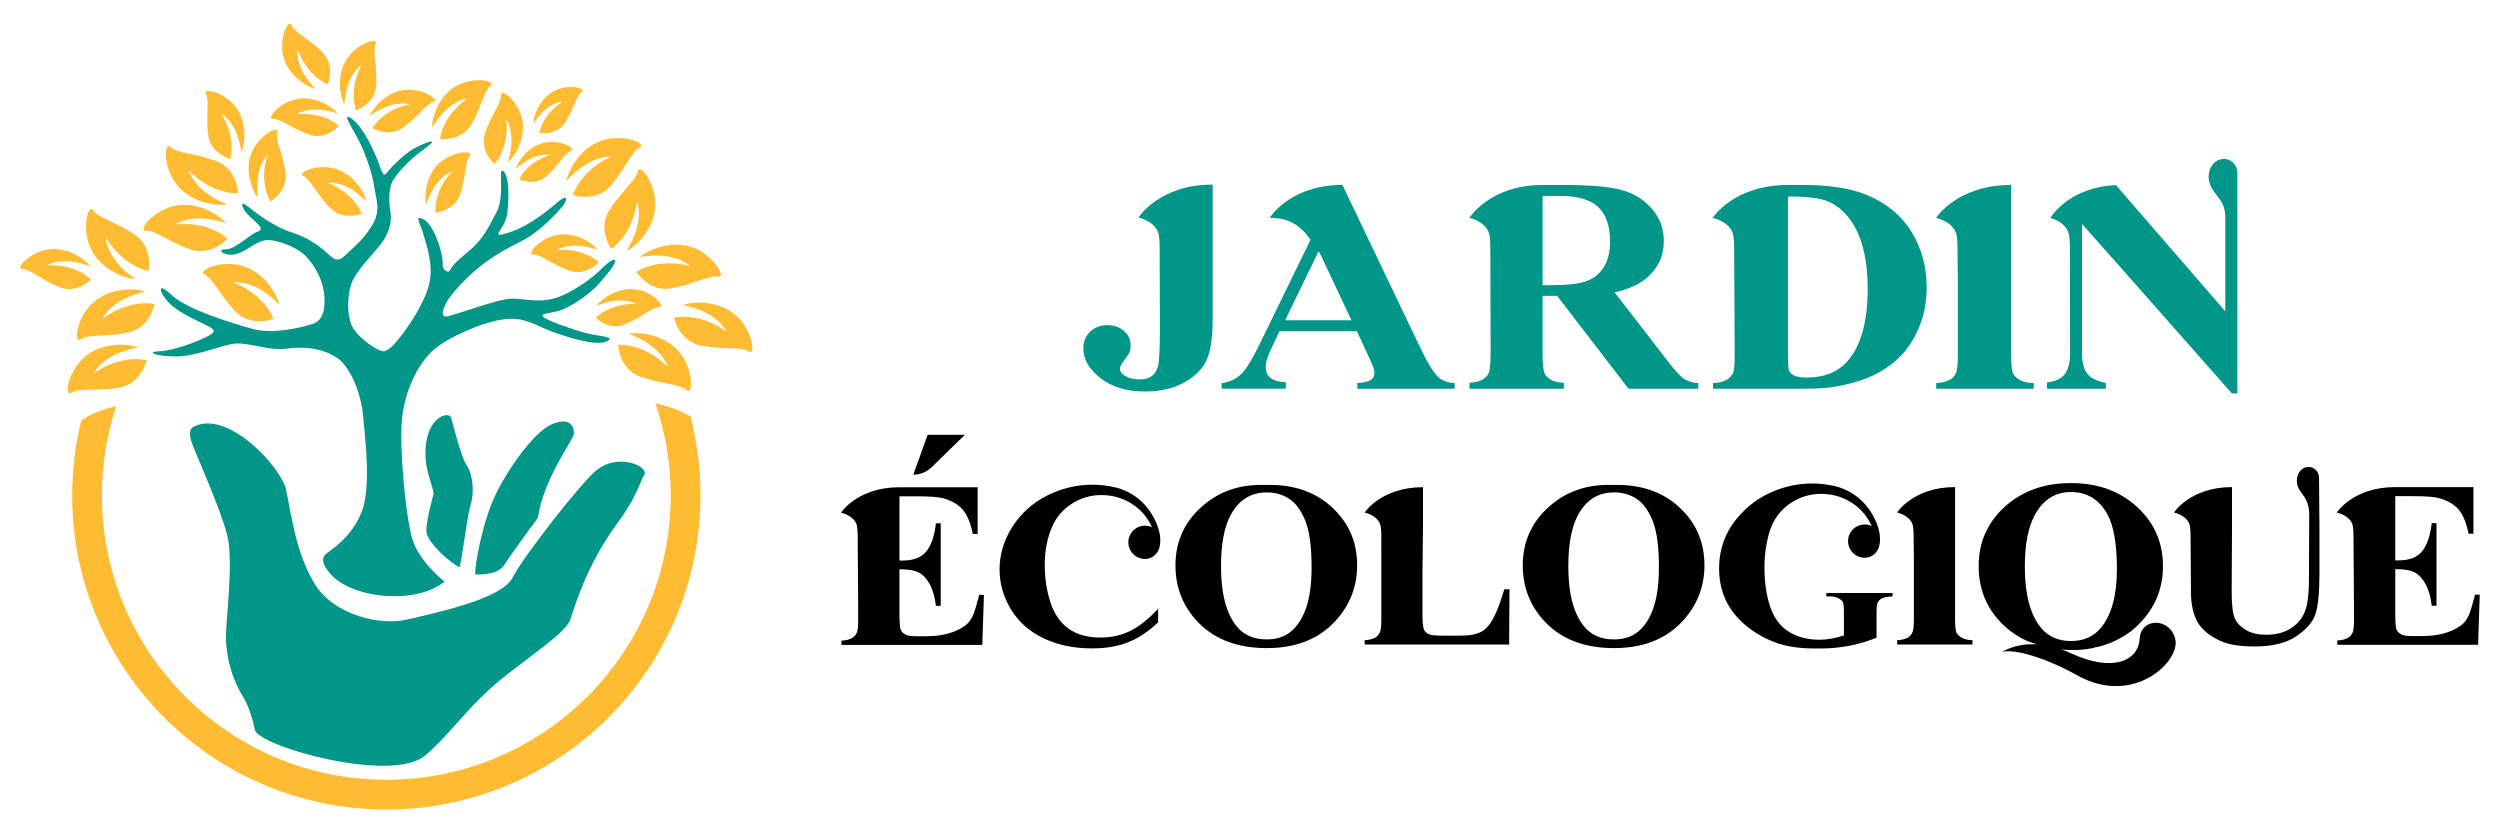 <?xml version="1.0" encoding="utf-8"?>
<!-- Generator: Adobe Illustrator 16.0.0, SVG Export Plug-In . SVG Version: 6.00 Build 0)  -->
<!DOCTYPE svg PUBLIC "-//W3C//DTD SVG 1.1//EN" "http://www.w3.org/Graphics/SVG/1.1/DTD/svg11.dtd">
<svg version="1.1" id="Calque_1" xmlns="http://www.w3.org/2000/svg" xmlns:xlink="http://www.w3.org/1999/xlink" x="0px" y="0px"
	 width="210px" height="70px" viewBox="0 0 210 70" enable-background="new 0 0 210 70" xml:space="preserve">
<g>
	<g>
		<g>
			<path fill="#009688" d="M16.239,35.865c-0.454,0.248-0.275,0.932-0.055,1.536c0.219,0.603,2.357,5.373,2.906,7.565
				c0.548,2.192-0.11,6.963-0.11,8.554c0,1.589,0.494,3.509,1.425,4.988c0.416,0.66,0.776,1.678,1,2.791
				c0.28,1.39,11.528,4.55,14.317,2.159c2.296-1.969,3.709-4.347,6.889-6.814c3.18-2.467,4.905-3.58,5.319-4.659
				c0.18-0.473,1.207-4.386,3.948-8.061c1.554-2.085,1.864-3.399,2.247-4.058c0.384-0.658-2.138-1.863-4.001-0.384
				c-1.29,1.024-6.141,7.237-7.073,9.047c-0.932,1.81-6.524,2.961-8.827,3.509s-6.25-0.384-7.84-3.07
				c-1.59-2.686-1.919-5.867-2.358-7.841C23.585,39.156,19.035,34.33,16.239,35.865z"/>
			<path fill="#009688" d="M37.346,48.859c0,0-2.192-1.7-2.74-3.674c-0.548-1.973-1.097-7.784-0.823-10.143
				c0.274-2.358,1.371-4.551,2.632-5.647c1.261-1.097,4.167-2.358,5.921-2.577c1.755-0.219,2.577,0.493,4.058,1.042
				c1.48,0.548,3.673,1.206,4.55,0.823c0.877-0.385-0.603-0.439-1.535-0.658c-0.932-0.22-3.344-1.042-3.729-1.371
				c-0.383-0.329,0.274-0.273,1.261-0.548c0.987-0.274,2.632-1.426,3.344-2.248c0.713-0.822,1.481-1.7,1.372-1.974
				c-0.11-0.274-0.823,0.384-1.316,0.877c-0.494,0.493-2.249,1.864-3.784,2.303c-1.535,0.438-2.796-0.11-3.948,0.054
				c-1.151,0.165-4.057,1.207-4.879,1.425c-0.822,0.219-0.548-0.493-0.219-1.151s1.809-2.248,2.961-3.125
				c1.151-0.878,2.248-1.48,3.454-2.083c1.207-0.603,2.578-1.974,3.235-2.742c0.658-0.767,0.438-1.096-0.22-0.547
				c-0.657,0.547-2.303,2.028-4.167,2.631c-1.865,0.603-0.329-0.219-0.165-1.59c0.165-1.371,0.165-3.18-0.329-3.563
				c-0.493-0.384,0.165,2.028-0.548,3.399c-0.712,1.371-1.206,2.357-2.193,3.18c-0.987,0.823-1.589,1.371-1.7,1.7
				c-0.109,0.329-0.712,0.164-0.657-0.548c0.054-0.713-0.713-3.235-1.59-3.673c-0.877-0.439-0.274,0.329-0.056,1.151
				c0.22,0.822,0.878,2.522,0.549,4.111c-0.329,1.591-1.59,3.455-2.248,4.332c-0.658,0.877-1.207,1.48-1.645,1.48
				s-2.139-1.096-2.632-2.138c-0.494-1.042-0.384-3.016,0.165-4.003c0.548-0.987,1.919-2.357,2.412-3.07
				c0.494-0.712,0.823-1.645,0.658-2.522c-0.165-0.876-0.11-2.029,0.165-2.522c0.273-0.494,1.097-1.59,2.687-2.741
				c1.589-1.151-0.165-0.438-0.932,0s-1.919,1.59-2.193,1.974c-0.274,0.384-0.384,0.165-0.713-0.768
				c-0.33-0.932-1.261-3.016-2.248-3.728c-0.987-0.713,0.109,0.877,0.603,1.864c0.494,0.987,1.097,2.631,1.261,3.783
				c0.165,1.151,0.604,2.029-0.164,3.29s-1.48,1.754-2.028,2.303c-0.548,0.548-0.878,0.822-1.481,0.274
				c-0.603-0.548-1.535-1.426-3.235-1.974c-1.699-0.548-3.125-1.754-3.783-2.248c-0.658-0.494-0.439,0.273,0.274,0.932
				c0.712,0.658,1.261,1.042,0.603,1.262c-0.658,0.219-1.809,1.48-2.687,1.48c-0.877,0,0.055,0.712,1.097,0.329
				c1.041-0.384,1.699-1.261,2.796-1.096c1.096,0.165,2.412,0.768,3.015,1.48c0.604,0.713,1.207,1.7,1.371,2.851
				c0.164,1.151,0.055,2.358-0.932,2.687c-0.987,0.329-3.345,0.877-4.99,0.439c-1.645-0.439-5.593-1.646-6.854-2.851
				c-1.26-1.207-1.096-0.274-0.274,0.603c0.823,0.877,2.412,1.535,3.29,1.974c0.877,0.438,0.438,0.658-0.22,0.987
				c-0.658,0.329-2.576,1.097-3.837,1.151c-1.261,0.055-0.164,0.439,1.371,0.439s3.399-0.768,4.66-1.042
				c1.261-0.274,3.07,0.603,4.661,0.383c1.59-0.22,3.07,0,4.222,0.768c1.152,0.768,2.029,3.016,2.193,4.825
				c0.164,1.81,0.712,6.031-0.11,8.115c-0.822,2.083-2.467,3.126-2.96,3.509c-0.493,0.384-0.319,0.953,0.329,1.699
				C29.562,50.285,34.88,50.833,37.346,48.859z"/>
			<path fill="#009688" d="M39.924,48.256c-0.055-0.768,0.548-3.946,1.425-6.085c0.877-2.14,3.344-5.812,4.989-6.525
				c1.645-0.712,1.919,0.33,1.864,0.823s-2.522,3.674-3.016,7.019c0,0-2.303,3.124-2.851,4.001
				C41.788,48.366,39.924,48.256,39.924,48.256z"/>
			<path fill="#009688" d="M38.607,47.654c0.274-1.043,0.604-4.223,0.932-5.265c0.33-1.042,0.165-2.577-0.329-3.289
				c-0.493-0.713-1.151-3.455-1.316-4.003c-0.165-0.548-1.754-0.165-2.083,2.029c-0.329,2.192,0.549,3.453,0.604,4.387
				c0,0-0.604,2.137-0.604,3.07C35.812,45.515,37.785,47.269,38.607,47.654z"/>
			<path fill="#FFBB32" d="M12.322,30.255c0,0-0.432,1.982-2.298,2.306c-1.866,0.324-3.366-0.003-4.018,0.417
				c-0.652,0.418-0.323-1.866,1.235-3.098s3.749-0.979,4.356-0.679c0,0-2.651,0.321-3.725,2.164
				C7.872,31.363,9.899,29.784,12.322,30.255z"/>
			<path fill="#FFBB32" d="M12.988,25.528c0,0-0.352,1.999-2.203,2.396c-1.852,0.398-3.363,0.132-3.999,0.577
				c-0.635,0.445-0.398-1.851,1.11-3.145c1.507-1.293,3.706-1.13,4.325-0.853c0,0-2.636,0.426-3.636,2.31
				C8.586,26.813,10.548,25.155,12.988,25.528z"/>
			<path fill="#FFBB32" d="M28.468,10.58c0,0-1.089,1.226-2.532,0.714c-1.442-0.512-2.371-1.335-2.997-1.298
				c-0.625,0.037,0.512-1.443,2.098-1.694c1.586-0.25,3.029,0.794,3.339,1.247c0,0-1.995-0.824-3.481,0.049
				C24.895,9.598,26.948,9.289,28.468,10.58z"/>
			<path fill="#FFBB32" d="M19.119,20.036c0,0-1.333,1.53-3.124,0.915c-1.791-0.614-2.949-1.622-3.723-1.569
				c-0.773,0.054,0.615-1.791,2.574-2.121c1.959-0.329,3.757,0.946,4.146,1.502c0,0-2.478-0.995-4.307,0.102
				C14.686,18.865,17.222,18.457,19.119,20.036z"/>
			<path fill="#FFBB32" d="M22.979,26.779c0,0-1.883,0.753-3.197-0.611c-1.314-1.364-1.884-2.789-2.596-3.094
				c-0.713-0.305,1.364-1.313,3.258-0.713c1.894,0.601,2.912,2.556,3.003,3.228c0,0-1.751-2.016-3.879-1.873
				C19.568,23.715,22.012,24.509,22.979,26.779z"/>
			<path fill="#FFBB32" d="M12.47,22.77c0,0,0.428-1.982-1.137-3.049c-1.564-1.067-3.065-1.392-3.485-2.043
				c-0.421-0.651-1.067,1.564-0.159,3.332c0.909,1.767,3.006,2.444,3.684,2.422c0,0-2.279-1.39-2.495-3.512
				C8.878,19.918,10.07,22.196,12.47,22.77z"/>
			<path fill="#FFBB32" d="M19.998,16.251c0,0-0.037-2.028-1.805-2.708c-1.767-0.68-3.302-0.651-3.86-1.189
				s-0.681,1.768,0.609,3.279c1.289,1.512,3.485,1.69,4.141,1.514c0,0-2.538-0.83-3.233-2.847
				C15.85,14.299,17.531,16.242,19.998,16.251z"/>
			<path fill="#FFBB32" d="M51.349,20.912c0,0-1.181-1.648-0.17-3.25c1.012-1.601,2.259-2.495,2.385-3.26
				c0.126-0.765,1.602,1.011,1.47,2.993c-0.13,1.982-1.786,3.439-2.417,3.688c0,0,1.54-2.183,0.893-4.215
				C53.51,16.868,53.323,19.431,51.349,20.912z"/>
			<path fill="#FFBB32" d="M48.116,16.38c0,0,1.917,0.663,3.165-0.763c1.247-1.425,1.749-2.876,2.446-3.215
				c0.697-0.339-1.425-1.247-3.288-0.557c-1.863,0.69-2.788,2.691-2.847,3.367c0,0,1.654-2.097,3.786-2.056
				C51.377,13.157,48.974,14.066,48.116,16.38z"/>
			<path fill="#FFBB32" d="M53.448,22.835c0,0,1.078,1.718,2.942,1.39c1.865-0.329,3.166-1.145,3.922-0.971
				c0.755,0.173-0.329-1.865-2.212-2.496c-1.884-0.631-3.858,0.349-4.328,0.838c0,0,2.603-0.598,4.238,0.771
				C58.009,22.369,55.567,21.571,53.448,22.835z"/>
			<path fill="#FFBB32" d="M56.623,26.674c0,0,0.389,1.991,2.248,2.354c1.858,0.362,3.366,0.067,4.009,0.5
				c0.644,0.432,0.362-1.858-1.17-3.123c-1.533-1.264-3.727-1.059-4.341-0.771c0,0,2.643,0.376,3.679,2.241
				C61.047,27.875,59.055,26.254,56.623,26.674z"/>
			<path fill="#FFBB32" d="M51.925,28.96c0,0,0.072,2.028,1.851,2.678c1.778,0.65,3.313,0.595,3.88,1.124
				c0.567,0.529,0.649-1.778-0.666-3.268c-1.315-1.489-3.514-1.631-4.166-1.442c0,0,2.552,0.787,3.282,2.791
				C56.107,30.842,54.393,28.928,51.925,28.96z"/>
			<path fill="#FFBB32" d="M22.707,16.922c0,0,1.49-0.854,1.273-2.446c-0.217-1.592-0.865-2.722-0.694-3.356
				c0.172-0.635-1.589,0.214-2.185,1.789c-0.595,1.575,0.169,3.282,0.568,3.697c0,0-0.42-2.227,0.792-3.564
				C22.461,13.041,21.706,15.083,22.707,16.922z"/>
			<path fill="#FFBB32" d="M30.393,17.953c0,0-1.596,0.637-2.708-0.523c-1.112-1.16-1.595-2.37-2.198-2.63
				c-0.604-0.26,1.155-1.112,2.759-0.6c1.604,0.512,2.466,2.172,2.543,2.743c0,0-1.483-1.714-3.286-1.596
				C27.504,15.348,29.573,16.025,30.393,17.953z"/>
			<path fill="#FFBB32" d="M7.649,23.482c0,0-1.194,1.234-2.684,0.632c-1.489-0.602-2.426-1.507-3.083-1.498
				s0.599-1.488,2.271-1.678c1.673-0.19,3.14,0.97,3.444,1.459c0,0-2.055-0.955-3.65-0.109C3.946,22.29,6.111,22.06,7.649,23.482z"
				/>
			<path fill="#FFBB32" d="M36.582,17.854c0,0,1.635-0.125,2.102-1.583c0.466-1.458,0.372-2.695,0.78-3.171
				c0.408-0.475-1.458-0.466-2.618,0.645c-1.16,1.11-1.202,2.892-1.029,3.412c0,0,0.552-2.086,2.146-2.742
				C37.964,14.415,36.475,15.862,36.582,17.854z"/>
			<path fill="#FFBB32" d="M50.313,22.034c0,0-1.103,1.213-2.54,0.686c-1.437-0.527-2.354-1.362-2.981-1.332
				c-0.626,0.03,0.527-1.437,2.116-1.67c1.588-0.233,3.02,0.828,3.324,1.284c0,0-1.986-0.846-3.482,0.01
				C46.751,21.012,48.808,20.726,50.313,22.034z"/>
			<path fill="#FFBB32" d="M31.288,10.755c0,0,1.402,0.849,2.63-0.064c1.228-0.915,1.871-1.976,2.479-2.125
				c0.609-0.149-0.914-1.228-2.504-0.999c-1.589,0.229-2.66,1.652-2.822,2.176c0,0,1.664-1.376,3.341-0.981
				C34.413,8.761,32.359,9.072,31.288,10.755z"/>
			<path fill="#FFBB32" d="M27.543,7.097c0,0,0.671-1.581-0.465-2.718c-1.135-1.137-2.335-1.646-2.583-2.255
				c-0.247-0.608-1.136,1.131-0.659,2.747c0.478,1.614,2.119,2.512,2.688,2.602c0,0-1.68-1.52-1.524-3.319
				C25,4.153,25.633,6.237,27.543,7.097z"/>
			<path fill="#FFBB32" d="M45.303,11.169c0,0,1.436,0.267,2.172-0.884s0.939-2.241,1.399-2.558
				c0.461-0.316-1.148-0.737-2.401-0.044c-1.253,0.693-1.698,2.22-1.669,2.709c0,0,0.955-1.675,2.478-1.875
				C47.283,8.518,45.668,9.426,45.303,11.169z"/>
			<path fill="#FFBB32" d="M43.606,15.064c0,0,1.316,0.633,2.328-0.286c1.012-0.918,1.493-1.917,2.02-2.103
				c0.528-0.186-0.915-1.011-2.306-0.67c-1.391,0.34-2.219,1.699-2.318,2.178c0,0,1.358-1.367,2.88-1.161
				C46.209,13.022,44.415,13.476,43.606,15.064z"/>
			<path fill="#FFBB32" d="M29.902,9.282c0,0,1.624-0.56,1.709-2.164c0.085-1.604-0.339-2.836-0.052-3.428
				c0.288-0.591-1.602-0.088-2.481,1.347s-0.45,3.256-0.136,3.738c0,0,0.005-2.266,1.447-3.353
				C30.39,5.422,29.265,7.286,29.902,9.282z"/>
			<path fill="#FFBB32" d="M19.345,13.357c0,0-1.66-0.441-1.861-2.036c-0.2-1.595,0.135-2.854-0.194-3.423
				C16.96,7.33,18.88,7.697,19.861,9.065c0.98,1.368,0.682,3.215,0.404,3.719c0,0-0.167-2.259-1.684-3.241
				C18.582,9.542,19.837,11.322,19.345,13.357z"/>
			<path fill="#FFBB32" d="M41.539,13.787c0,0-1.299-1.124-0.781-2.645c0.519-1.521,1.372-2.506,1.325-3.161
				c-0.046-0.656,1.52,0.515,1.801,2.174c0.282,1.66-0.796,3.189-1.267,3.52c0,0,0.839-2.104-0.094-3.651
				C42.524,10.024,42.875,12.173,41.539,13.787z"/>
			<path fill="#FFBB32" d="M50.043,26.695c0,0,1.094,1.12,2.474,0.542c1.379-0.578,2.251-1.429,2.858-1.43
				c0.607-0.001-0.541-1.364-2.084-1.512c-1.543-0.149-2.907,0.945-3.191,1.4c0,0,1.905-0.913,3.371-0.158
				C53.471,25.537,51.474,25.359,50.043,26.695z"/>
			<path fill="#FFBB32" d="M36.958,11.66c0,0,1.79,0.254,2.639-1.209c0.849-1.463,1.042-2.821,1.595-3.237
				c0.552-0.417-1.459-0.851-2.972,0.073c-1.513,0.923-1.981,2.836-1.919,3.439c0,0,1.09-2.122,2.963-2.449
				C39.264,8.277,37.316,9.484,36.958,11.66z"/>
		</g>
		<path fill="#FFBB32" d="M55.053,33.871c0.832,2.427,1.29,5.029,1.29,7.74c0,13.194-10.696,23.89-23.89,23.89
			c-13.193,0-23.889-10.695-23.889-23.89c0-2.619,0.427-5.136,1.206-7.496c-1.28,0.279-2.239,0.733-2.944,1.196
			c-0.495,2.019-0.763,4.129-0.763,6.3C6.063,56.186,17.878,68,32.453,68c14.575,0,26.39-11.814,26.39-26.39
			c0-2.292-0.292-4.515-0.842-6.636C57.007,34.409,55.944,34.072,55.053,33.871z"/>
	</g>
	<g>
		<g>
			<path fill="#009688" d="M101.864,15.506v11.24c0,1.626-0.177,2.807-0.53,3.545c-0.354,0.737-0.982,1.355-1.884,1.852
				c-0.902,0.495-1.988,0.743-3.257,0.743c-1.55,0-2.803-0.375-3.759-1.125c-0.957-0.75-1.435-1.58-1.435-2.488
				c0-0.583,0.195-1.057,0.585-1.419c0.388-0.363,0.865-0.544,1.428-0.544c0.552,0,1.017,0.162,1.393,0.487
				c0.377,0.326,0.565,0.725,0.565,1.201c0,0.234-0.032,0.438-0.095,0.613c-0.036,0.083-0.179,0.294-0.428,0.631
				c-0.25,0.338-0.374,0.578-0.374,0.719c0,0.218,0.117,0.405,0.354,0.563c0.345,0.233,0.793,0.35,1.346,0.35
				c0.39,0,0.712-0.092,0.966-0.275c0.254-0.183,0.434-0.469,0.537-0.856c0.104-0.388,0.156-1.465,0.156-3.233l-0.021-6.565
				c0-0.744-0.051-1.198-0.112-1.377c-0.353-1.039-1.672-1.294-1.672-1.294S97.363,15.506,101.864,15.506z"/>
			<path fill="#009688" d="M122.192,32.188v0.463h-8.173v-0.472c0.519-0.027,0.896-0.116,1.133-0.266
				c0.199-0.133,0.298-0.325,0.298-0.574c0-0.15-0.026-0.304-0.082-0.463c-0.018-0.075-0.153-0.387-0.408-0.938l-0.978-2.112h-6.51
				l-0.775,1.649c-0.254,0.55-0.381,1.004-0.381,1.363c0,0.475,0.208,0.824,0.625,1.05c0.174,0.094,0.532,0.173,1.07,0.234v0.528
				h-5.392v-0.463c0.662-0.091,1.205-0.344,1.631-0.755c0.426-0.412,0.952-1.264,1.576-2.556l4.255-8.73
				c-0.867-1.293-1.942-1.865-3.428-1.845c0,0,1.589-2.593,5.672-2.758l0.004-0.008h0.433l6.56,13.716
				c0.634,1.316,1.155,2.146,1.562,2.487C121.196,31.997,121.63,32.147,122.192,32.188z M113.521,26.902l-2.59-5.506
				c-0.054-0.096-0.111-0.194-0.172-0.293l-2.809,5.799H113.521z"/>
			<path fill="#009688" d="M142.656,32.184v0.467h-5.86l-5.998-7.8h-1.222v4.796c0,0.926,0.061,1.508,0.186,1.748
				c0.123,0.24,0.341,0.432,0.651,0.575c0.201,0.093,0.52,0.156,0.95,0.188v0.494h-7.93v-0.495c0.431-0.033,0.749-0.097,0.947-0.194
				c0.306-0.146,0.521-0.339,0.645-0.574c0.123-0.235,0.186-0.815,0.186-1.741l-0.022-8.674c0-0.744-0.052-1.198-0.111-1.377
				c-0.347-1.039-1.648-1.294-1.648-1.294s1.713-2.766,6.147-2.766h1.701c2.251,0,3.899,0.143,4.941,0.429
				c1.043,0.286,1.895,0.814,2.553,1.584c0.659,0.77,0.989,1.673,0.989,2.707c0,1.263-0.494,2.306-1.482,3.131
				c-0.632,0.521-1.516,0.913-2.649,1.174l4.475,5.792c0.586,0.75,1.003,1.216,1.25,1.401
				C141.728,32.016,142.163,32.159,142.656,32.184z M135.244,20.282c0-1.305-0.331-2.268-0.995-2.891
				c-0.663-0.623-1.731-0.934-3.205-0.934h-1.468v7.497h0.782c1.272,0,2.225-0.107,2.855-0.322c0.631-0.214,1.127-0.601,1.489-1.161
				C135.063,21.912,135.244,21.182,135.244,20.282z"/>
			<path fill="#009688" d="M161.84,24.144c0,1.204-0.209,2.312-0.631,3.326c-0.42,1.014-0.965,1.851-1.633,2.512
				s-1.439,1.19-2.313,1.59c-0.875,0.4-1.943,0.708-3.205,0.927c-0.559,0.102-1.437,0.152-2.635,0.152h-7.529V32.18
				c0.45-0.016,0.802-0.092,1.058-0.229c0.288-0.156,0.501-0.368,0.638-0.638c0.083-0.177,0.124-0.707,0.124-1.59l-0.044-8.75
				c0-0.744-0.052-1.198-0.114-1.377c-0.356-1.039-1.695-1.294-1.695-1.294s1.764-2.766,6.328-2.766h1.235
				c2.224,0,4.012,0.278,5.366,0.833c1.656,0.681,2.912,1.712,3.769,3.092C161.414,20.841,161.84,22.402,161.84,24.144z
				 M156.886,24.244c0-2.196-0.376-3.95-1.126-5.262c-0.595-1.027-1.358-1.725-2.292-2.096c-0.659-0.261-1.752-0.387-3.279-0.378
				v13.354c0,0.707,0.036,1.14,0.109,1.299c0.072,0.16,0.196,0.283,0.37,0.366c0.248,0.126,0.604,0.189,1.07,0.189
				c1.529,0,2.695-0.479,3.501-1.438C156.338,28.982,156.886,26.971,156.886,24.244z"/>
			<path fill="#009688" d="M162.628,18.306c0,0,1.758-2.77,6.307-2.77v14.187c0,0.875,0.053,1.422,0.158,1.641
				c0.104,0.219,0.311,0.41,0.618,0.574c0.28,0.15,0.655,0.231,1.119,0.243v0.47h-8.188V32.18c0.454-0.019,0.827-0.105,1.118-0.262
				c0.238-0.117,0.422-0.319,0.55-0.605c0.1-0.202,0.15-0.732,0.15-1.59V23.63l-0.028-2.65c0-0.744-0.053-1.198-0.114-1.378
				C163.962,18.562,162.628,18.306,162.628,18.306z"/>
			<path fill="#009688" d="M187.941,33.043h-0.467l-10.06-11.39h-0.012l-2.514-2.847v10.867c0,0.985,0.244,1.649,0.733,1.994
				c0.379,0.268,0.804,0.432,1.27,0.492v0.493h-4.948v-0.52c0.604-0.082,1.051-0.258,1.339-0.528
				c0.402-0.379,0.604-1.022,0.604-1.931c0,0-0.013-8.578-0.013-8.841c-0.006-0.654-0.05-1.059-0.103-1.226
				c-0.325-1.039-1.544-1.293-1.544-1.293s0.111-0.193,0.355-0.479c0.001-0.001,0.002-0.002,0.003-0.003
				c0.019-0.022,0.04-0.045,0.06-0.068c0.681-0.766,2.249-2.074,5.093-2.216l9.188,10.605v-7.358c0,0-0.002-0.232,0-0.55
				c0.014-1.61-1.219-1.914-1.384-3.166c-0.11-0.824,0.379-1.73,1.306-1.73c0.069,0,0.146,0.011,0.226,0.032
				c0.519,0.138,0.867,0.625,0.867,1.161V33.043z"/>
		</g>
		<g>
			<path d="M82.649,49.966l-0.135,4.211H70.683v-0.366c0.352-0.013,0.642-0.08,0.867-0.201c0.184-0.091,0.326-0.247,0.425-0.469
				c0.078-0.156,0.117-0.567,0.117-1.231l-0.045-6.78c0-0.574-0.041-0.925-0.089-1.063c-0.277-0.802-1.314-1-1.314-1
				s1.367-2.137,4.905-2.137h6.573v3.918h-0.404c-0.206-0.957-0.495-1.645-0.866-2.062c-0.372-0.417-0.898-0.724-1.578-0.919
				c-0.397-0.117-1.141-0.176-2.231-0.176h-1.487v5.393h0.287c0.914,0,1.576-0.264,1.987-0.791c0.41-0.527,0.673-1.306,0.786-2.335
				h0.404v6.937h-0.404c-0.085-0.755-0.264-1.374-0.537-1.856c-0.273-0.481-0.589-0.806-0.951-0.972
				c-0.362-0.167-0.885-0.249-1.573-0.249v3.731c0,0.729,0.034,1.176,0.101,1.339c0.067,0.162,0.192,0.296,0.377,0.4
				c0.184,0.104,0.482,0.156,0.893,0.156h0.861c1.346,0,2.424-0.286,3.234-0.86c0.811-0.572,0.881-1.445,1.235-2.617H82.649z
				 M76.717,39.875l1.206-3.354h3.129l-2.8,2.73C77.841,39.65,77.29,39.875,76.717,39.875z"/>
			<path d="M97.282,51.138v1.135c-0.802,0.769-1.636,1.326-2.505,1.672c-0.868,0.346-1.883,0.52-3.042,0.52
				c-1.526,0-2.881-0.281-4.065-0.844c-1.185-0.563-2.099-1.371-2.742-2.424c-0.643-1.055-0.965-2.177-0.965-3.366
				c0-1.255,0.357-2.444,1.071-3.569c0.713-1.124,1.676-1.997,2.89-2.617c1.212-0.622,2.501-0.932,3.865-0.932
				c0.653,0,1.331,0.086,2.033,0.255c1.946,0.563,2.883,1.946,3.327,2.994c0.227,0.548,0.42,1.282,0.257,1.984
				c-0.128,0.551-0.59,0.975-1.155,1.003c-0.023,0.001-0.048,0.002-0.071,0.002c-0.824,0-1.48-0.711-1.391-1.553
				c0.068-0.638,0.575-1.153,1.211-1.233c0.276-0.035,0.539,0.013,0.768,0.119c-0.329-0.72-0.789-1.303-1.382-1.748
				c-0.844-0.634-1.8-0.951-2.869-0.951c-0.893,0-1.712,0.237-2.457,0.709s-1.29,1.089-1.635,1.853
				c-0.442,0.976-0.665,2.063-0.665,3.259c0,1.176,0.162,2.247,0.485,3.214c0.324,0.967,0.83,1.696,1.519,2.192
				c0.689,0.494,1.582,0.741,2.679,0.741c0.9,0,1.725-0.181,2.473-0.543C95.663,52.647,96.452,52.022,97.282,51.138z"/>
			<path d="M106.274,40.738c2.289-0.077,4.149,0.536,5.58,1.843c1.431,1.305,2.146,2.939,2.146,4.901c0,1.677-0.533,3.151-1.6,4.424
				c-1.413,1.689-3.41,2.535-5.988,2.535c-2.585,0-4.586-0.805-5.999-2.418c-1.116-1.273-1.675-2.783-1.675-4.53
				c0-1.963,0.726-3.599,2.178-4.907C102.369,41.275,104.154,40.661,106.274,40.738z M106.401,41.362c-1.314,0-2.314,0.618-3,1.852
				c-0.558,1.013-0.837,2.469-0.837,4.366c0,2.255,0.431,3.921,1.293,4.999c0.601,0.755,1.441,1.131,2.522,1.131
				c0.728,0,1.335-0.161,1.822-0.487c0.622-0.416,1.106-1.079,1.453-1.992c0.346-0.913,0.519-2.104,0.519-3.572
				c0-1.748-0.176-3.056-0.53-3.922c-0.354-0.868-0.804-1.481-1.351-1.838C107.746,41.541,107.115,41.362,106.401,41.362z"/>
			<path d="M126.796,49.5l-0.027,4.639h-12.14v-0.364c0.351-0.015,0.639-0.082,0.863-0.201c0.184-0.091,0.326-0.247,0.424-0.468
				c0.078-0.155,0.117-0.565,0.117-1.229v-5.685h-0.002l0.001-1.068c0-0.574-0.041-0.926-0.089-1.064c-0.277-0.802-1.314-1-1.314-1
				s1.366-2.136,4.902-2.136v3.212l-0.043,3.962v3.507c0,0.675,0.042,1.105,0.127,1.291s0.25,0.323,0.498,0.414
				c0.176,0.059,0.604,0.088,1.283,0.088h1.197c0.763,0,1.417-0.089,1.907-0.37c0.99-0.569,1.531-2.488,1.863-3.527H126.796z"/>
			<path d="M135.448,40.738c2.29-0.077,4.149,0.536,5.58,1.843c1.432,1.305,2.146,2.939,2.146,4.901c0,1.677-0.533,3.151-1.6,4.424
				c-1.413,1.689-3.409,2.535-5.988,2.535c-2.586,0-4.586-0.805-5.999-2.418c-1.116-1.273-1.675-2.783-1.675-4.53
				c0-1.963,0.727-3.599,2.178-4.907C131.544,41.275,133.329,40.661,135.448,40.738z M135.575,41.362
				c-1.313,0-2.313,0.618-2.998,1.852c-0.559,1.013-0.838,2.469-0.838,4.366c0,2.255,0.431,3.921,1.293,4.999
				c0.601,0.755,1.441,1.131,2.523,1.131c0.727,0,1.334-0.161,1.822-0.487c0.621-0.416,1.105-1.079,1.451-1.992
				c0.347-0.913,0.521-2.104,0.521-3.572c0-1.748-0.178-3.056-0.53-3.922c-0.353-0.868-0.805-1.481-1.352-1.838
				C136.92,41.541,136.29,41.362,135.575,41.362z"/>
			<path d="M158.973,49.81v0.288c-0.423,0.025-0.716,0.078-0.883,0.159c-0.167,0.079-0.295,0.214-0.385,0.398
				c-0.049,0.099-0.075,0.339-0.075,0.722v2.188c-0.634,0.261-1.29,0.465-1.969,0.614c0.001,0.001,0.002,0.002,0.002,0.002
				c-0.03,0.006-0.061,0.011-0.089,0.016c-0.075,0.017-0.15,0.034-0.227,0.048c-0.786,0.152-1.602,0.228-2.445,0.229v-0.005
				c-0.133,0.003-0.266,0.005-0.398,0.005c-1.358,0-2.484-0.17-3.38-0.509c-0.896-0.34-1.688-0.786-2.374-1.339
				s-1.222-1.175-1.607-1.866c-0.492-0.894-0.739-1.893-0.739-2.998c0-1.832,0.649-3.4,1.947-4.707c0,0.001,0,0.001-0.001,0.001
				c0.573-0.607,1.25-1.112,2.03-1.512c1.214-0.62,2.501-0.931,3.864-0.931c0.654,0,1.332,0.085,2.033,0.254
				c1.946,0.563,2.884,1.946,3.327,2.995c0.228,0.548,0.421,1.283,0.257,1.983c-0.128,0.552-0.589,0.975-1.154,1.004
				c-0.024,0.002-0.048,0.002-0.071,0.002c-0.824,0-1.481-0.712-1.391-1.553c0.068-0.638,0.575-1.153,1.211-1.233
				c0.275-0.034,0.538,0.013,0.768,0.118c-0.329-0.719-0.789-1.303-1.383-1.748c-0.843-0.633-1.799-0.95-2.869-0.95
				c-0.893,0-1.71,0.236-2.456,0.708c-0.746,0.473-1.291,1.089-1.635,1.853c-0.086,0.189-0.162,0.383-0.23,0.58
				c-0.293,0.984-0.438,1.994-0.438,3.03c0,1.26,0.161,2.365,0.484,3.316c0.322,0.95,0.846,1.648,1.566,2.095
				c0.72,0.446,1.576,0.669,2.568,0.669c0.344,0,0.696-0.033,1.06-0.101c0.324-0.062,0.657-0.149,0.998-0.26v-1.999
				c0-0.414-0.032-0.682-0.094-0.803c-0.063-0.122-0.189-0.231-0.385-0.33c-0.194-0.099-0.428-0.146-0.704-0.146h-0.296V49.81
				H158.973z M148.352,45.761c0.034-0.191,0.075-0.381,0.124-0.566C148.427,45.38,148.386,45.569,148.352,45.761z"/>
			<path d="M159.351,43.057c0,0,1.357-2.141,4.873-2.141v10.96c0,0.676,0.041,1.098,0.122,1.268c0.081,0.169,0.24,0.317,0.478,0.444
				c0.216,0.116,0.507,0.178,0.863,0.188v0.363h-6.325v-0.364c0.352-0.015,0.641-0.082,0.864-0.201
				c0.185-0.092,0.325-0.247,0.424-0.469c0.079-0.155,0.117-0.565,0.117-1.229v-4.707l-0.022-2.047c0-0.574-0.04-0.927-0.087-1.065
				C160.382,43.253,159.351,43.057,159.351,43.057z"/>
			<path d="M174.503,56.736c-2.664-1.488-5.313-2.257-6.314-1.976c0,0,1.061-0.74,2.918-0.636c-0.261-0.079-0.526-0.171-0.798-0.275
				c-0.967-0.426-1.797-1.036-2.484-1.831c-1.078-1.244-1.617-2.729-1.617-4.455c0-2.002,0.731-3.666,2.192-4.994
				c1.46-1.327,3.315-1.99,5.563-1.99c2.243,0,4.091,0.665,5.544,1.996c1.453,1.33,2.182,2.993,2.182,4.988
				c0,1.738-0.569,3.25-1.709,4.534c-0.241,0.272-0.493,0.521-0.755,0.747c-0.475,0.396-1.394,1.036-2.727,1.427
				c-0.207,0.051-0.417,0.095-0.632,0.129c0.003,0.008,0.006,0.017,0.01,0.026c-0.787,0.164-1.693,0.232-2.713,0.126
				c0.265,0.094,0.539,0.203,0.823,0.334c3.604,1.661,5.656,0.549,5.75-1.245c0.095-1.796,2.602-1.779,2.994,0.085
				C183.121,55.593,179.186,59.353,174.503,56.736z M171.407,52.69c0.615,0.771,1.464,1.156,2.546,1.156
				c1.089,0,1.938-0.38,2.546-1.137c0.881-1.086,1.321-2.72,1.321-4.899c0-2.147-0.276-3.701-0.827-4.663
				c-0.688-1.212-1.7-1.817-3.04-1.817c-1.289,0-2.285,0.616-2.985,1.848c-0.589,1.034-0.883,2.506-0.883,4.415
				C170.085,49.885,170.526,51.585,171.407,52.69z"/>
			<path d="M194.832,44.21v4.027c0,1.537-0.109,2.646-0.329,3.327c-0.222,0.683-0.759,1.309-1.612,1.881
				c-0.853,0.574-2.017,0.859-3.492,0.859c-1.231,0-2.183-0.151-2.853-0.454c-0.917-0.411-1.563-0.939-1.94-1.581
				c-0.378-0.644-0.566-1.508-0.566-2.596l-0.031-4.558c0-0.574-0.041-0.926-0.088-1.063c-0.276-0.803-1.309-0.999-1.309-0.999
				s1.36-2.138,4.878-2.138v3.212l-0.031,5.546c0,1.171,0.097,1.946,0.288,2.325c0.193,0.38,0.509,0.694,0.949,0.945
				s0.996,0.376,1.668,0.376c0.77,0,1.425-0.158,1.968-0.478c0.542-0.317,0.946-0.757,1.216-1.316s0.404-1.533,0.404-2.922
				l0.023-5.438c0.003-0.586-0.189-1.157-0.546-1.622c-0.22-0.285-0.429-0.567-0.484-0.986c-0.085-0.637,0.292-1.336,1.01-1.336
				c0.053,0,0.112,0.008,0.173,0.024c0.4,0.106,0.672,0.483,0.672,0.898L194.832,44.21z"/>
			<path d="M208.297,49.953l-0.137,4.21h-11.83v-0.364c0.354-0.015,0.642-0.081,0.867-0.203c0.184-0.09,0.326-0.247,0.425-0.469
				c0.079-0.156,0.118-0.566,0.118-1.23l-0.047-6.78c0-0.575-0.04-0.926-0.088-1.063c-0.277-0.803-1.314-0.999-1.314-0.999
				s1.366-2.138,4.904-2.138h6.573v3.918h-0.404c-0.205-0.958-0.493-1.646-0.866-2.062c-0.372-0.417-0.897-0.724-1.577-0.918
				c-0.396-0.117-1.14-0.177-2.23-0.177h-1.487v5.393h0.286c0.914,0,1.576-0.263,1.987-0.791s0.672-1.306,0.786-2.335h0.403v6.937
				h-0.403c-0.085-0.755-0.264-1.374-0.537-1.856c-0.272-0.481-0.59-0.805-0.949-0.973c-0.362-0.166-0.888-0.249-1.573-0.249v3.733
				c0,0.729,0.033,1.175,0.101,1.337c0.067,0.163,0.193,0.297,0.377,0.401s0.481,0.155,0.892,0.155h0.86
				c1.347,0,2.425-0.286,3.236-0.858c0.811-0.574,0.881-1.447,1.234-2.618H208.297z"/>
		</g>
	</g>
</g>
</svg>
